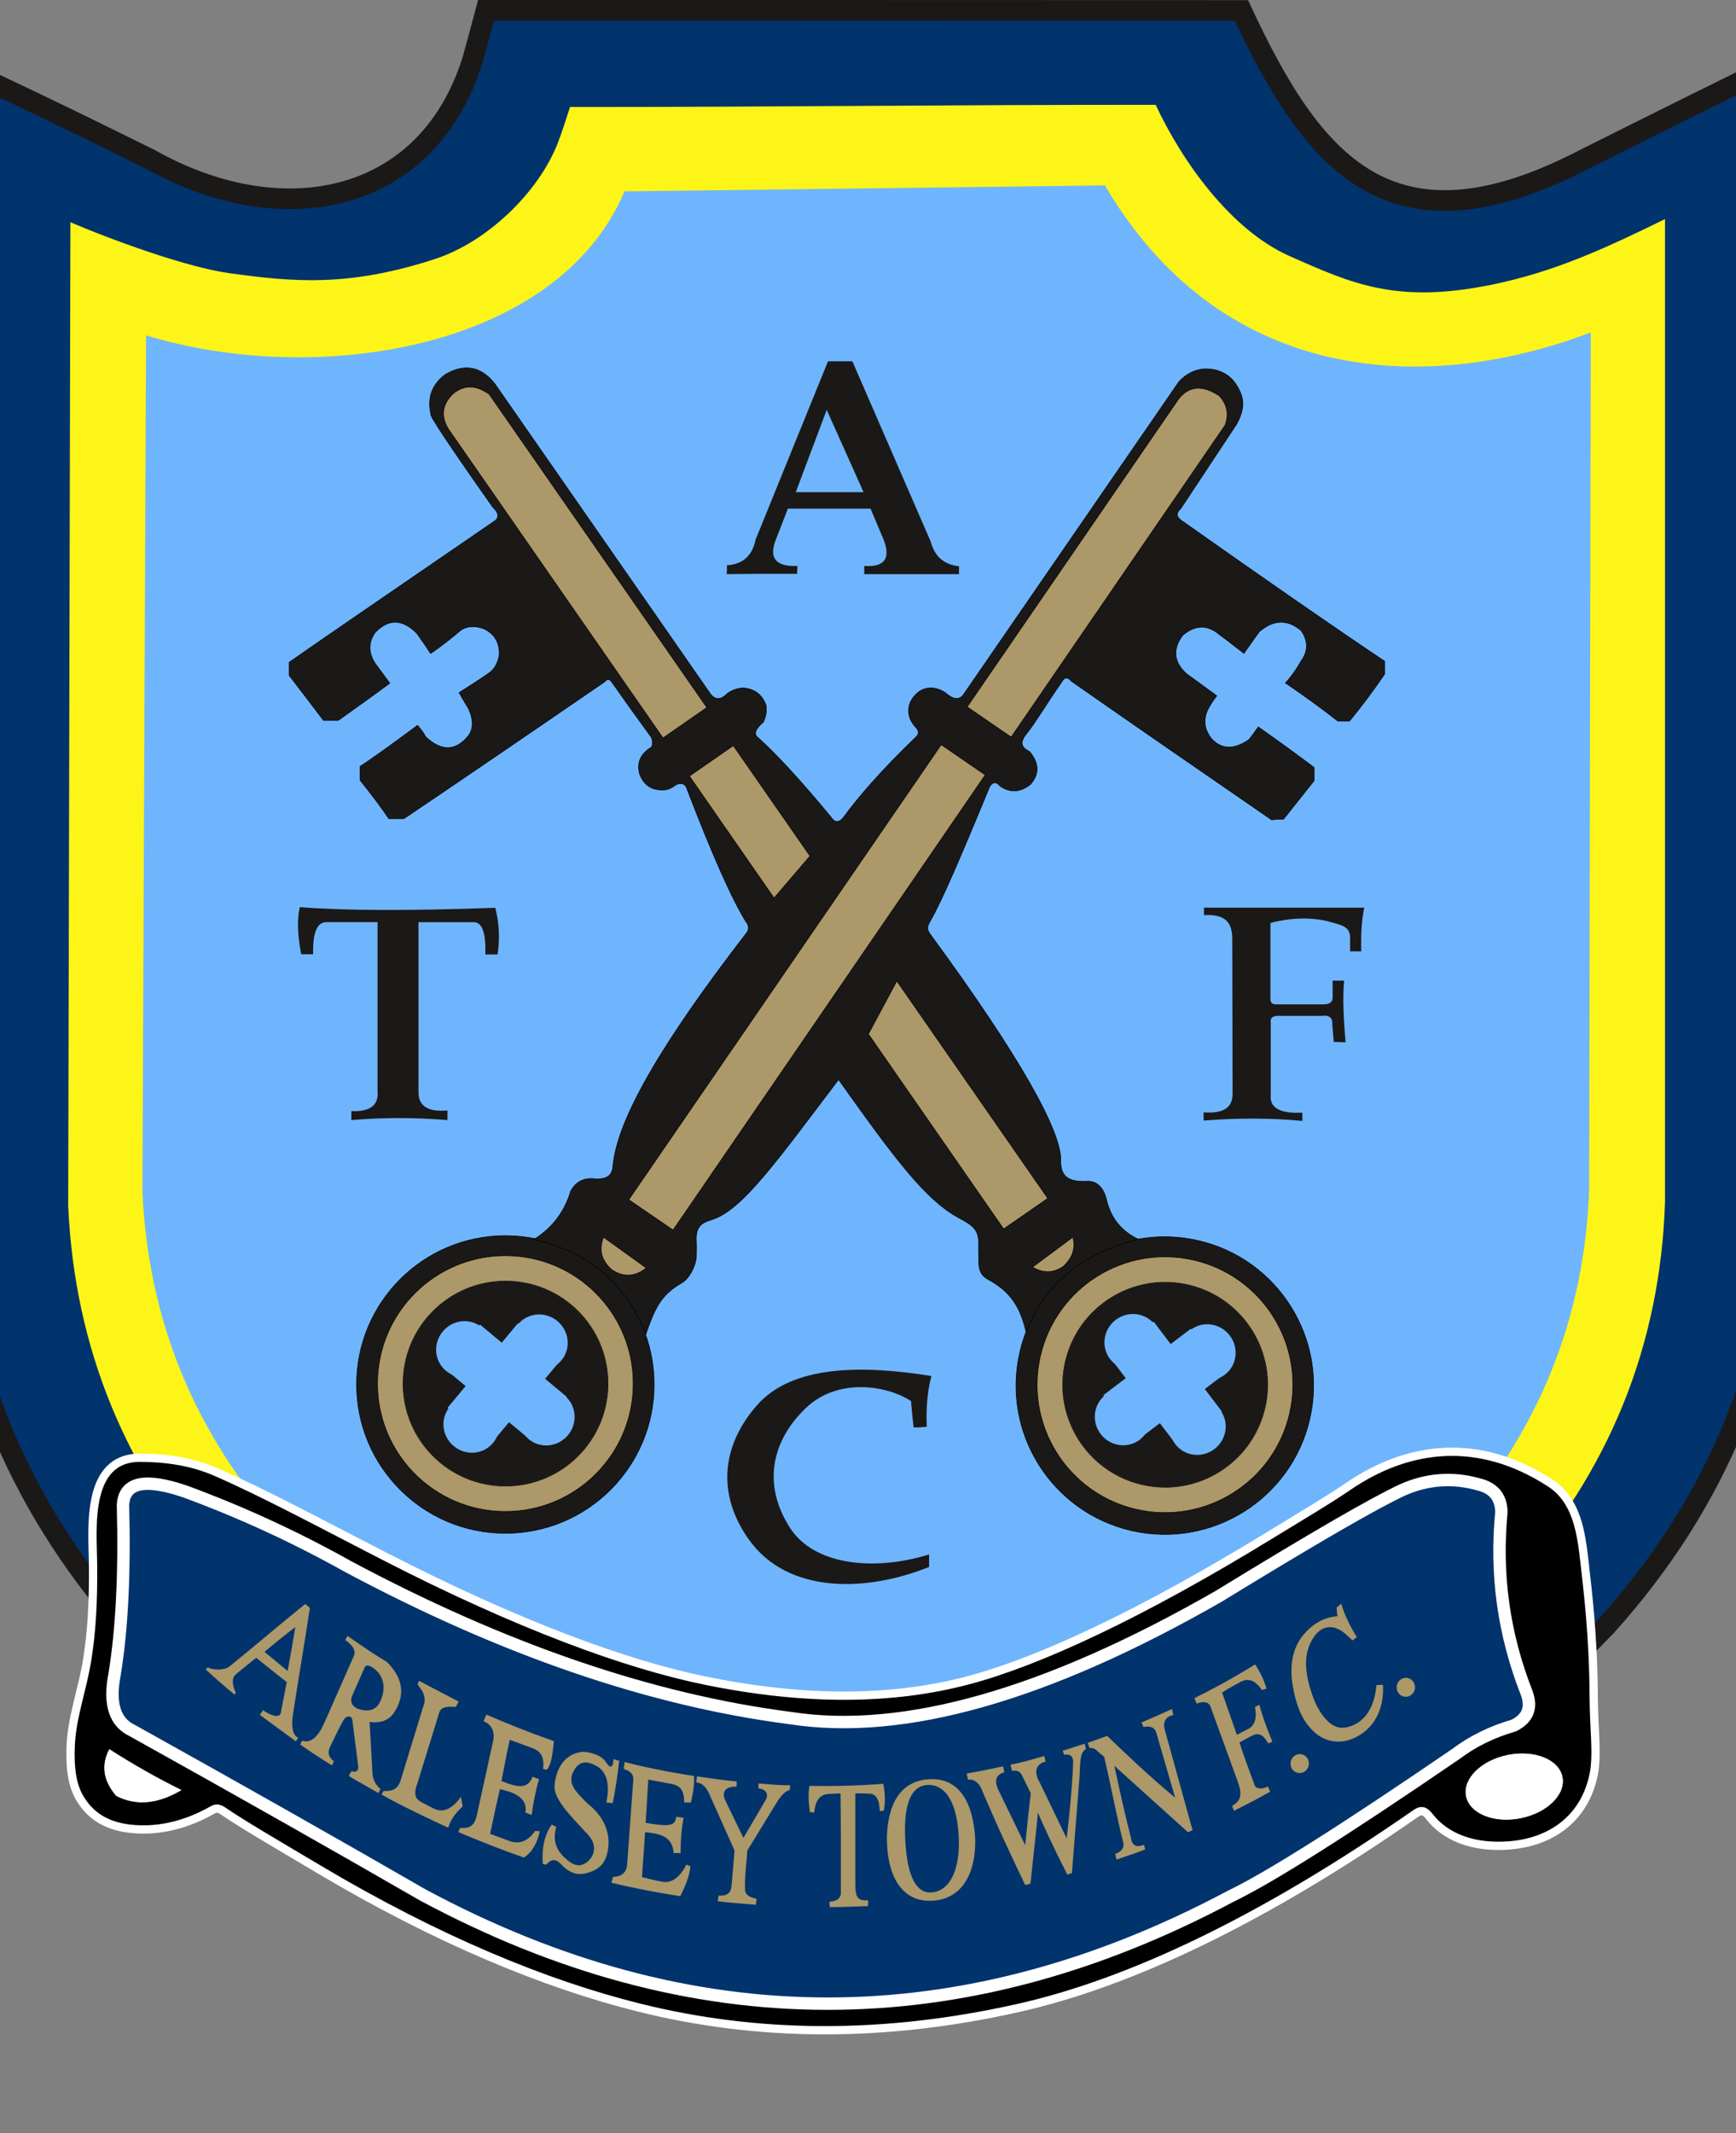 <?xml version="1.0" encoding="UTF-8"?>
<svg xmlns="http://www.w3.org/2000/svg" xmlns:xlink="http://www.w3.org/1999/xlink" width="595pt" height="731pt" viewBox="0 0 595 731" version="1.1">
<rect x="0" y="0" width="595" height="731" fill="#808080" stroke="none"/>
<g id="surface1">
<path style="fill-rule:evenodd;fill:rgb(0.392%,19.994%,42.747%);fill-opacity:1;stroke-width:70.866;stroke-linecap:butt;stroke-linejoin:miter;stroke:rgb(10.594%,9.813%,9.424%);stroke-opacity:1;stroke-miterlimit:4;" d="M 6111.211 7101.836 C 5882.969 6989.922 5655.234 6876.992 5428.047 6763.008 C 4761.797 6417.891 4496.523 6756.25 4255 7274.141 C 3391.992 7274.414 2528.984 7274.648 1666.016 7274.883 C 1650.664 7217.148 1634.961 7159.453 1618.906 7101.836 C 1462.266 6605.742 963.086 6510.586 511.445 6765.938 C 216.367 6911.914 -10.625 7020.664 -169.492 7092.148 L -170.82 3235.703 C -148.633 2666.953 51.484 2167.852 429.492 1738.359 C 2125.625 0.039 3817.578 0.039 5505.352 1738.359 C 5890.664 2166.68 6092.578 2663.945 6111.211 3230.195 Z M 6111.211 7101.836 " transform="matrix(0.1,0,0,-0.1,0,731)"/>
<path style=" stroke:none;fill-rule:evenodd;fill:rgb(99.219%,96.094%,9.424%);fill-opacity:1;" d="M 570.672 75.07 C 550.816 84.805 532.961 93.152 511.234 97.566 C 478.754 104.16 463.574 97.355 441.875 87.691 C 421.715 78.707 405.078 55.176 396.098 35.918 C 321.016 35.898 270.457 36.68 195.375 36.66 C 194.039 40.699 192.805 44.77 191.277 48.758 C 184.684 65.941 166.895 82.965 149.078 88.758 C 119.43 98.402 100.605 96.648 78.469 93.59 C 64.832 91.707 40.551 83.109 24.129 76.164 L 23.371 413.211 C 25.562 462.074 43.203 504.949 76.352 541.699 C 223.914 692.938 371.121 692.938 517.961 541.699 C 551.48 504.438 569.051 461.172 570.672 411.906 Z M 570.672 75.07 "/>
<path style=" stroke:none;fill-rule:evenodd;fill:rgb(43.53%,70.897%,99.219%);fill-opacity:1;" d="M 545.23 113.926 C 486.484 136.219 417.809 130.309 378.715 63.527 L 214.039 65.578 C 191.34 119.465 109.148 132.895 50.059 114.918 L 48.812 408.344 C 50.797 452.613 66.777 491.457 96.812 524.754 C 230.508 661.773 363.875 661.773 496.914 524.754 C 527.285 490.992 543.203 451.797 544.672 407.16 Z M 545.23 113.926 "/>
<path style="fill-rule:evenodd;fill:rgb(10.594%,9.813%,9.424%);fill-opacity:1;stroke-width:2;stroke-linecap:butt;stroke-linejoin:miter;stroke:rgb(0%,0%,0%);stroke-opacity:1;stroke-miterlimit:4;" d="M 1732.109 3075.82 C 2013.75 3075.82 2242.07 2847.5 2242.07 2565.898 C 2242.07 2284.258 2013.75 2055.938 1732.109 2055.938 C 1450.508 2055.938 1222.188 2284.258 1222.188 2565.898 C 1222.188 2847.5 1450.508 3075.82 1732.109 3075.82 Z M 1732.109 3075.82 " transform="matrix(0.1,0,0,-0.1,0,731)"/>
<path style="fill-rule:evenodd;fill:rgb(67.381%,59.569%,40.796%);fill-opacity:1;stroke-width:2;stroke-linecap:butt;stroke-linejoin:miter;stroke:rgb(0%,0%,0%);stroke-opacity:1;stroke-miterlimit:4;" d="M 1732.109 3007.266 C 1974.18 3007.266 2170.391 2811.016 2170.391 2568.984 C 2170.391 2326.914 1974.18 2130.703 1732.109 2130.703 C 1490.078 2130.703 1293.828 2326.914 1293.828 2568.984 C 1293.828 2811.016 1490.078 3007.266 1732.109 3007.266 Z M 1732.109 3007.266 " transform="matrix(0.1,0,0,-0.1,0,731)"/>
<path style="fill-rule:evenodd;fill:rgb(10.594%,9.813%,9.424%);fill-opacity:1;stroke-width:2.16;stroke-linecap:butt;stroke-linejoin:miter;stroke:rgb(10.594%,9.813%,9.424%);stroke-opacity:1;stroke-miterlimit:4;" d="M 1732.695 2920.156 C 1926.641 2920.156 2083.906 2762.93 2083.906 2568.984 C 2083.906 2375 1926.641 2217.773 1732.695 2217.773 C 1538.75 2217.773 1381.484 2375 1381.484 2568.984 C 1381.484 2762.93 1538.75 2920.156 1732.695 2920.156 Z M 1732.695 2920.156 " transform="matrix(0.1,0,0,-0.1,0,731)"/>
<path style=" stroke:none;fill-rule:evenodd;fill:rgb(43.53%,70.897%,99.219%);fill-opacity:1;" d="M 155.633 495.613 C 159.789 498.961 165.812 498.383 169.078 494.328 C 172.348 490.27 171.629 484.262 167.473 480.918 C 163.32 477.57 157.297 478.145 154.031 482.203 C 150.762 486.262 151.48 492.266 155.633 495.613 Z M 194.773 491.645 C 198.113 487.484 197.535 481.465 193.473 478.199 C 189.414 474.934 183.406 475.66 180.062 479.816 C 176.719 483.973 177.301 489.996 181.363 493.258 C 185.422 496.523 191.43 495.801 194.773 491.645 Z M 191.008 452.656 C 186.887 449.266 180.859 449.781 177.551 453.805 C 174.242 457.828 174.898 463.84 179.02 467.23 C 183.141 470.621 189.164 470.105 192.477 466.078 C 195.785 462.055 195.129 456.043 191.008 452.656 Z M 151.688 456.328 C 148.32 460.465 148.867 466.488 152.906 469.777 C 156.949 473.066 162.957 472.379 166.324 468.242 C 169.695 464.102 169.148 458.078 165.105 454.789 C 161.062 451.5 155.055 452.191 151.688 456.328 Z M 151.688 456.328 "/>
<path style=" stroke:none;fill-rule:evenodd;fill:rgb(43.53%,70.897%,99.219%);fill-opacity:1;" d="M 153.406 482.387 L 168.27 494.762 L 174.457 487.332 L 181.887 493.52 L 194.262 478.656 L 186.832 472.469 L 192.367 465.816 L 177.504 453.441 L 171.969 460.09 L 164.535 453.902 L 152.16 468.77 L 159.594 474.957 Z M 153.406 482.387 "/>
<path style="fill-rule:evenodd;fill:rgb(10.594%,9.813%,9.424%);fill-opacity:1;stroke-width:2;stroke-linecap:butt;stroke-linejoin:miter;stroke:rgb(0%,0%,0%);stroke-opacity:1;stroke-miterlimit:4;" d="M 4106.992 3058.945 C 4381.406 2995.586 4552.5 2721.758 4489.141 2447.344 C 4425.781 2172.93 4151.992 2001.836 3877.578 2065.195 C 3603.164 2128.555 3432.031 2402.383 3495.391 2676.797 C 3558.75 2951.211 3832.578 3122.305 4106.992 3058.945 Z M 4106.992 3058.945 " transform="matrix(0.1,0,0,-0.1,0,731)"/>
<path style="fill-rule:evenodd;fill:rgb(67.381%,59.569%,40.796%);fill-opacity:1;stroke-width:2;stroke-linecap:butt;stroke-linejoin:miter;stroke:rgb(0%,0%,0%);stroke-opacity:1;stroke-miterlimit:4;" d="M 4091.562 2992.109 C 4327.422 2937.656 4474.453 2702.344 4420 2466.484 C 4365.547 2230.664 4130.234 2083.594 3894.375 2138.047 C 3658.516 2192.5 3511.484 2427.812 3565.938 2663.672 C 3620.391 2899.531 3855.703 3046.562 4091.562 2992.109 Z M 4091.562 2992.109 " transform="matrix(0.1,0,0,-0.1,0,731)"/>
<path style="fill-rule:evenodd;fill:rgb(10.594%,9.813%,9.424%);fill-opacity:1;stroke-width:2.16;stroke-linecap:butt;stroke-linejoin:miter;stroke:rgb(10.594%,9.813%,9.424%);stroke-opacity:1;stroke-miterlimit:4;" d="M 4072.539 2907.148 C 4261.523 2863.516 4379.336 2674.961 4335.703 2485.938 C 4292.07 2296.953 4103.516 2179.141 3914.531 2222.773 C 3725.547 2266.406 3607.695 2454.961 3651.328 2643.945 C 3694.961 2832.93 3883.555 2950.781 4072.539 2907.148 Z M 4072.539 2907.148 " transform="matrix(0.1,0,0,-0.1,0,731)"/>
<path style=" stroke:none;fill-rule:evenodd;fill:rgb(43.53%,70.897%,99.219%);fill-opacity:1;" d="M 377.332 491.496 C 380.625 495.695 386.621 496.484 390.719 493.27 C 394.816 490.047 395.469 484.035 392.172 479.84 C 388.879 475.645 382.883 474.852 378.785 478.07 C 374.688 481.289 374.035 487.301 377.332 491.496 Z M 416.359 496.434 C 420.551 493.133 421.34 487.137 418.117 483.043 C 414.895 478.945 408.879 478.301 404.688 481.602 C 400.496 484.898 399.707 490.895 402.93 494.992 C 406.152 499.086 412.164 499.73 416.359 496.434 Z M 421.461 457.598 C 418.207 453.367 412.219 452.512 408.09 455.691 C 403.961 458.867 403.246 464.871 406.5 469.102 C 409.754 473.332 415.742 474.184 419.871 471.008 C 424 467.832 424.715 461.824 421.461 457.598 Z M 382.324 452.332 C 378.109 455.605 377.289 461.598 380.484 465.711 C 383.684 469.824 389.695 470.508 393.906 467.23 C 398.117 463.957 398.941 457.965 395.742 453.852 C 392.543 449.738 386.535 449.055 382.324 452.332 Z M 382.324 452.332 "/>
<path style=" stroke:none;fill-rule:evenodd;fill:rgb(43.53%,70.897%,99.219%);fill-opacity:1;" d="M 378.133 478.109 L 389.832 493.512 L 397.531 487.66 L 403.383 495.363 L 418.785 483.664 L 412.934 475.961 L 419.824 470.727 L 408.125 455.324 L 401.238 460.559 L 395.387 452.859 L 379.984 464.559 L 385.832 472.258 Z M 378.133 478.109 "/>
<path style="fill-rule:evenodd;fill:rgb(0%,0%,0%);fill-opacity:1;stroke-width:28.346;stroke-linecap:butt;stroke-linejoin:miter;stroke:rgb(100%,100%,100%);stroke-opacity:1;stroke-miterlimit:4;" d="M 4617.93 2214.727 C 4827.07 2358.711 5070 2386.445 5313.32 2228.281 C 5404.375 2169.102 5419.258 2059.102 5430.742 1957.344 C 5441.914 1858.203 5461.328 1704.492 5462.344 1492.266 C 5462.852 1386.875 5475.938 1298.242 5462.344 1230.352 C 5433.398 1085.586 5324.844 998.594 5173.359 986.523 C 5047.695 976.484 4953.203 1015.977 4899.531 1084.844 C 4883.164 1105.82 4871.992 1109.492 4852.266 1095.742 C 4329.805 732.07 3872.812 515.039 3487.695 428.906 C 3027.891 326.055 2597.617 329.258 2190.352 430.703 C 1870.742 510.352 1501.289 661.602 1089.258 906.758 C 940.43 995.312 832.461 1058.047 769.453 1101.172 C 753.203 1112.344 743.789 1116.602 729.492 1108.477 C 638.32 1056.602 555.234 1039.648 482.383 1041.211 C 387.266 1043.281 316.992 1074.766 273.398 1148.438 C 246.758 1193.477 238.75 1254.922 242.539 1331.953 C 247.227 1428.789 282.656 1521.094 298.867 1622.656 C 313.711 1715.742 320.508 1816.68 318.828 1955.195 C 317.422 2072.422 291.836 2316.523 482.383 2314.961 C 570.82 2314.219 657.5 2302.07 740.391 2265.898 C 904.648 2194.219 1094.258 2092.031 1318.203 1976.992 C 1776.914 1741.328 2144.961 1607.148 2413.828 1551.797 C 2762.773 1479.961 3060.977 1484.375 3316.914 1551.797 C 3555.43 1614.648 3905.391 1775.039 4361.68 2055.117 C 4465 2118.555 4552.031 2169.375 4617.93 2214.727 Z M 4617.93 2214.727 " transform="matrix(0.1,0,0,-0.1,0,731)"/>
<path style="fill-rule:evenodd;fill:rgb(100%,100%,100%);fill-opacity:1;stroke-width:2;stroke-linecap:butt;stroke-linejoin:miter;stroke:rgb(0%,0%,0%);stroke-opacity:1;stroke-miterlimit:4;" d="M 5211.797 1078.359 C 5119.844 1060.078 5035.547 1094.414 5023.516 1155.039 C 5011.484 1215.664 5076.25 1279.57 5168.203 1297.852 C 5260.117 1316.094 5344.414 1281.758 5356.445 1221.133 C 5368.516 1160.547 5303.711 1096.602 5211.797 1078.359 Z M 5211.797 1078.359 " transform="matrix(0.1,0,0,-0.1,0,731)"/>
<path style="fill-rule:evenodd;fill:rgb(100%,100%,100%);fill-opacity:1;stroke-width:2;stroke-linecap:butt;stroke-linejoin:miter;stroke:rgb(0%,0%,0%);stroke-opacity:1;stroke-miterlimit:4;" d="M 374.219 1317.969 C 457.617 1264.453 541.055 1217.227 624.492 1176.289 C 542.656 1126.719 467.07 1119.609 397.812 1155.039 C 352.148 1207.773 344.297 1262.07 374.219 1317.969 Z M 374.219 1317.969 " transform="matrix(0.1,0,0,-0.1,0,731)"/>
<path style="fill-rule:evenodd;fill:rgb(0.392%,19.994%,42.747%);fill-opacity:1;stroke-width:42.52;stroke-linecap:butt;stroke-linejoin:miter;stroke:rgb(100%,100%,100%);stroke-opacity:1;stroke-miterlimit:4;" d="M 421.523 2151.914 C 424.883 2231.602 497.07 2246.914 638.008 2197.93 C 828.867 2127.422 1013.125 2042.5 1190.82 1943.203 C 1723.945 1658.047 2229.805 1484.609 2708.359 1422.891 C 3096.719 1362.422 3586.328 1501.523 4177.148 1840.195 C 4500.938 2038.672 4710.938 2160.195 4807.188 2204.688 C 4891.914 2242.227 4978.633 2248.555 5067.344 2223.672 C 5118.711 2211.367 5144.922 2179.766 5145.938 2128.828 C 5125.195 1916.562 5153.633 1711.055 5231.289 1512.305 C 5251.875 1459.805 5237.422 1421.406 5187.93 1397.148 C 5113.125 1375.43 5047.031 1342.93 4989.688 1299.648 C 4607.773 1038.281 4350.391 875.742 4217.539 811.992 C 3293.828 320.117 2371.133 321.602 1449.453 816.484 C 1144.766 992.148 812.656 1180.078 453.086 1380.234 C 393.789 1408.242 373.477 1471.406 392.188 1569.766 C 417.812 1723.125 427.656 1918.242 421.523 2151.914 Z M 421.523 2151.914 " transform="matrix(0.1,0,0,-0.1,0,731)"/>
<path style=" stroke:none;fill-rule:evenodd;fill:rgb(67.381%,59.569%,40.796%);fill-opacity:1;" d="M 482.359 574.969 C 480.645 574.688 479.023 575.898 478.73 577.672 C 478.441 579.441 479.598 581.105 481.309 581.387 C 483.023 581.668 484.648 580.457 484.938 578.688 C 485.227 576.914 484.074 575.25 482.359 574.969 Z M 444.332 583.086 C 441.582 573.758 441.75 565.039 447.902 558.902 C 450.621 556.191 453.656 554.219 458.395 553.828 C 458.168 552.133 458.094 551.117 458.168 550.781 L 459.723 549.543 C 460.438 552.512 462.984 557.84 465.051 560.961 L 463.582 562.105 L 461.555 560.258 C 457.906 556.762 453.492 556.375 450.387 560.82 C 446.219 566.781 447.453 574.008 449.746 580.719 C 452.094 587.566 456.324 592.648 460.805 592 C 467.918 590.969 471.184 584.629 471.746 577.445 C 473.102 577.332 473.852 577.297 474.004 577.332 C 474.344 584.328 472.121 590.879 465.77 594.707 C 460.281 598.012 454.473 597.188 450.539 593.578 C 446.691 590.051 445.234 586.141 444.332 583.086 Z M 445.992 601.102 C 444.281 600.82 442.656 602.031 442.363 603.805 C 442.074 605.574 443.23 607.238 444.941 607.52 C 446.656 607.801 448.281 606.59 448.57 604.82 C 448.859 603.047 447.707 601.383 445.992 601.102 Z M 409.383 581.902 C 415.18 578.98 421.871 575.508 430.195 570.32 C 431.926 572.992 433.273 575.805 434.102 578.625 C 433.574 578.777 433.047 578.926 432.52 579.078 C 430 575.504 427.637 574.945 424.93 576.453 L 421.234 578.508 C 420.52 578.906 419.758 579.441 418.871 579.98 C 419.883 582.836 421.844 588.57 423.914 594.438 L 427.852 592.426 C 430.426 591.113 430.77 587.973 430.117 584.891 L 431.652 584.168 C 432.516 587.703 434.18 592.113 436.098 596.852 C 435.57 596.965 435.23 597.262 434.703 597.375 C 432.785 594.105 431.141 593.656 428.988 594.82 L 424.816 597.074 C 426.133 601.211 428.211 606.867 429.977 611.605 C 430.43 613.145 432.887 613.145 434.539 612.133 L 435.355 613.938 C 432.973 615.289 430.785 616.469 428.93 617.438 C 425.738 619.113 423.395 620.238 422.938 620.484 L 422.297 618.828 C 425.652 616.926 425.66 614.418 424.227 610.477 L 414.922 584.891 C 414.285 583.148 412.578 582.852 410.129 583.766 Z M 372.789 597.176 C 374.934 596.504 377.281 595.621 379.473 594.828 C 384.324 599.457 392.934 607.879 402.75 615.965 L 396.312 593.73 C 395.652 591.453 393.453 591.445 391.91 591.785 C 391.684 591.406 391.461 590.609 391.234 590.234 C 393.266 589.367 398.148 587.246 401.684 585.629 L 402.18 587.637 C 399.52 588.273 398.449 589.961 399.246 592.828 L 408.742 627.145 C 408.215 627.371 407.691 627.598 407.164 627.824 L 381.949 605.086 C 382.59 607.832 384.5 617.523 387.699 630.047 C 388.102 633.035 390.438 632.879 392.055 632.125 L 392.543 633.715 C 389.371 635 386.141 636.004 382.688 637.199 C 382.539 636.559 382.387 635.922 382.238 635.281 C 384.305 634.527 385.246 633.324 385.059 631.672 C 382.5 621.594 380.391 609.945 378.434 601.973 L 376.695 600.531 C 376.094 600.031 375.082 598.691 373.422 598.992 Z M 331.344 607.715 C 334.172 607.219 337.414 606.621 340.219 606.016 L 343.746 605.262 C 344.008 605.863 344 606.672 344.262 607.273 C 341.328 608.102 340.652 610.199 342.23 613.434 L 351.371 632.273 C 351.934 626.484 352.574 620.543 353.289 614.449 L 350.129 608.066 C 349.453 606.828 348.43 606.66 346.852 606.773 L 346.293 604.684 C 349.605 604.121 353.523 602.965 357.934 601.73 L 358.363 603.668 C 355.188 604.367 354.148 607.074 356.332 610.727 L 365.586 629.934 C 367.277 616.059 367.766 605.898 367.801 604.207 C 367.953 601.875 366.898 600.898 364.645 601.273 C 364.344 599.922 364.191 599.469 364.191 599.922 C 366.785 599.207 369.184 598.23 371.777 597.516 L 372.227 599.32 C 370.16 600.449 370.234 603.598 370.031 608.359 L 367.391 641.871 L 365.801 642.309 C 360.496 631.969 357.254 624.648 355.711 621.074 C 355.562 624.086 354.527 632.555 353.176 645.492 L 351.371 645.902 C 343.02 628.566 338.133 617.121 336.703 613.773 C 335.953 611.48 334.297 609.551 331.738 609.816 C 331.738 609.25 331.344 608.281 331.344 607.715 Z M 303.984 629.074 C 304.438 617.34 309.188 610.207 318.426 609.668 C 328.039 609.113 333.32 616.438 334.223 629.637 C 334.637 641.484 330.043 650.535 319.895 651.289 C 309.117 652.09 303.797 642.84 303.984 629.074 Z M 310.191 628.102 C 309.992 618.867 311.953 611.797 318.09 611.633 C 324.887 611.453 328.457 619.473 328.645 630.922 C 328.793 639.988 326.066 647.199 320.23 648.344 C 313.465 649.668 310.48 641.488 310.191 628.102 Z M 277.625 620.98 C 276.957 616.82 277.043 613.945 277.449 611.941 C 285.98 612.121 294.051 611.895 302.746 611.234 C 303.348 614.391 303.535 618.055 302.859 620.5 L 301.504 620.559 C 301.465 616.762 300.262 614.633 298.008 614.633 C 295.711 614.52 294.094 614.484 293.156 614.52 L 293.156 645.699 C 293.156 650.02 293.859 651.402 297.555 651.184 C 297.594 651.824 297.555 652.672 297.441 653.16 C 294.809 653.215 290.102 653.465 284.461 653.516 C 284.266 652.879 284.293 652.223 284.293 651.586 C 286.625 651.621 288.266 650.453 288.191 648.535 C 288.23 635.41 288.191 622.078 288.078 614.52 L 285.57 614.641 L 284.016 614.719 C 280.898 614.867 279.438 617.129 279.062 621.074 Z M 238.891 608.699 C 243.387 609.344 248.23 610.062 252.484 610.438 C 252.52 611.191 252.484 611.793 252.371 612.242 C 248.387 612.055 247.316 614.289 248.594 616.934 L 254.797 629.793 L 262.469 616.715 C 263.52 614.758 262.484 612.988 259.926 612.836 L 259.984 611.121 C 263.625 611.406 267.207 611.789 270.816 611.75 C 270.855 611.223 270.816 611.75 270.703 613.328 C 268.184 614.082 266.59 617.035 264.98 619.668 L 256.152 634.082 C 255.887 638.555 255.172 643.027 255.359 647.508 C 255.453 649.684 257.559 650.219 259.309 650.668 L 259.082 652.699 C 253.191 652.191 249.113 651.891 245.996 651.48 L 246.277 649.551 C 249.211 649.742 250.508 648.637 250.734 646.266 L 251.75 634.082 L 243.168 614.887 C 242.082 612.453 240.773 610.957 238.645 610.758 Z M 214.07 603.758 C 216.266 604.352 218.598 604.91 220.934 605.426 C 227.652 606.91 234.387 608.039 237.875 608.543 C 238.098 611.289 237.438 615.141 236.762 617.738 C 235.859 617.625 235.105 617.586 234.504 617.625 C 234.465 613.301 233.137 611.855 229.996 611.262 L 222.211 609.793 C 221.945 613.141 221.703 618.699 221.289 624.605 C 228.43 625.832 231.602 626.031 231.734 622.562 L 234.301 622.895 C 233.586 626.543 233.246 630.566 233.285 634.965 C 232.004 634.965 230.953 634.965 230.879 634.965 C 230.504 629.117 226 628.32 221.113 627.816 L 220.031 643.246 C 221.387 643.434 223.277 644.164 227.039 644.805 C 230.332 645.391 233.059 643.148 235.273 638.938 C 235.727 639.125 236.176 639.312 236.629 639.5 C 236.441 641.984 235.273 645.758 233.129 649.746 C 227.969 648.945 223.203 648.082 218.914 647.215 C 215.473 646.516 212.336 645.816 209.551 645.141 C 209.812 644.164 210.004 643.488 210.117 643.109 C 213.199 643.109 214.898 641.488 214.973 638.48 L 217.043 610.043 C 217.176 608.203 216.359 607.41 215.254 606.738 C 214.617 606.348 213.754 606.367 213.801 605.984 Z M 190.086 611.516 C 190.797 604.875 194.352 600.684 199.945 600.258 C 203.977 600.625 206.664 601.965 207.996 604.277 C 209.188 606.031 210.168 605.727 210.242 602.789 C 212.227 603.422 212.68 603.363 212.195 603.617 C 211.523 609.406 210.781 614.16 209.973 617.871 C 207.812 617.625 207.098 617.586 207.809 617.777 C 209.078 611.594 208.078 607.211 204.578 605.219 C 200.414 602.844 197.77 603.762 196.043 608.152 C 195.25 611.398 196.531 613.312 201.496 618.109 C 207.809 623.062 209.574 629.484 208.09 635.207 C 207.082 639.09 204.867 640.922 200.531 641.977 C 198.574 642.453 195.594 642.258 192.613 639.109 C 190.875 637.27 189.395 636.453 187.164 638.988 C 186.773 638.867 186.383 638.742 185.992 638.617 C 185.684 632.883 186.734 628.418 189.137 625.234 L 190.656 626.004 C 189.414 630.398 190.484 633.52 193.184 636.219 C 196.434 639.465 199.043 640.148 201.75 637.602 C 204.051 635.262 204.48 631.816 201.43 628.555 C 194.711 621.383 189.586 616.172 190.086 611.516 Z M 189.559 599.234 C 189.184 602.449 188.707 604.703 187.613 606.215 C 187.328 606.613 186.637 606.172 186.148 606.148 C 186.637 601.988 185.266 600.016 182.422 598.977 L 174.754 596.172 C 174.277 597.898 173.32 602.605 171.883 610.285 C 177.535 612.617 180.953 613.062 182.5 608.828 C 183.254 609.102 184.008 609.375 184.758 609.648 C 183.746 612.93 182.891 617.027 182.199 621.934 C 181.5 621.652 180.801 621.371 180.105 621.09 C 180.625 617.531 178.812 614.648 171.336 613.086 C 170.473 616.684 169.355 621.785 167.984 628.383 L 174.074 630.641 C 177.723 632.18 180.844 631.09 183.438 627.367 C 183.965 627.406 184.492 627.441 185.02 627.48 C 184.082 631.773 182.277 634.773 179.574 636.492 C 173.012 634.285 165.574 631.332 157.09 627.793 C 157.301 627.312 157.508 626.832 157.715 626.352 C 161.516 626.652 162.762 625.07 163.469 621.84 L 169 596.645 C 169.637 593.199 168.547 590.969 165.727 589.797 L 166.711 587.52 C 173.422 590.441 181.086 593.539 189.859 596.637 Z M 143.629 575.941 C 148.484 578.543 153.09 580.91 157.191 583.066 C 156.867 583.684 156.547 584.301 156.223 584.918 C 152.355 584.559 151.027 585.266 150.527 586.887 L 143.105 610.953 C 141.613 614.832 142.324 616.438 144.566 617.598 L 148.664 619.723 C 151.898 621.398 155.184 619.672 157.961 615.727 C 158.504 618.785 158.766 619.836 158.625 618.949 C 155.961 621.383 154.309 623.805 153.645 626.277 C 153.016 625.996 152.387 625.711 151.758 625.43 C 141.031 620.43 134.371 617.012 130.77 614.938 L 131.453 613.68 C 135.012 613.918 136.543 612.586 137.352 609.938 L 144.973 585.051 C 146.016 582.676 145.648 580.523 144.012 578.414 C 143.277 577.41 143.141 577.039 143.141 577.039 C 143.301 576.672 143.465 576.309 143.629 575.941 Z M 125.004 571.34 C 124.312 572.914 122.949 575.988 120.926 580.57 C 119.812 582.828 120.379 584.48 122.617 585.535 C 126.562 586.848 129.195 585.871 130.516 582.602 C 132.09 578.773 131.715 575.5 129.387 572.785 C 127.078 570.621 125.613 570.137 125.004 571.34 Z M 102.852 597.762 C 103.109 597.297 103.352 596.859 103.582 596.449 C 106.324 597.406 108.797 595.496 110.996 590.727 C 115.93 579.551 119.391 571.711 121.383 567.207 C 121.906 565.488 120.891 563.742 118.324 561.98 C 118.59 561.48 118.84 561 119.082 560.539 C 124.973 564.68 129.438 567.637 132.531 569.418 C 137.953 574.789 138.938 580.387 135.48 586.211 C 133.676 589.328 130.742 590.605 126.68 590.047 L 127.664 607.602 C 127.812 609.852 128.73 611.645 130.418 612.973 C 130.176 613.441 129.945 613.922 129.734 614.422 C 123.398 610.836 120.008 608.883 119.543 608.543 C 119.816 607.957 120.145 607.43 120.473 606.906 C 122.145 607.438 122.906 606.844 122.758 605.121 L 120.777 589.477 C 120.559 587.758 118.746 587.777 117.844 589.25 C 116.375 591.648 115.039 594.77 113.254 598.285 C 112.145 600.379 112.543 602.125 114.449 603.523 C 114.219 604 113.992 604.473 113.762 604.945 C 110.086 602.684 106.445 600.273 102.852 597.762 Z M 96.27 586.727 C 96.082 588.93 92.91 587.977 90.184 586.035 L 89.035 587.598 C 93.035 590.543 97.367 593.734 101.371 596.68 L 102.215 595.461 C 100.496 594.672 99.848 592.309 100.273 588.367 C 102.129 576.23 104.359 563.102 106.219 550.965 C 105.852 550.629 105.316 550.176 104.613 549.613 C 96.73 555.977 86.449 564.746 78.562 571.109 C 76.707 572.43 73.035 572.305 71.242 571.367 L 70.461 572.051 C 70.453 571.938 74.145 575.555 80.359 580.633 L 80.844 580.148 C 79.691 577.586 79.301 575.285 80.59 573.98 C 81.566 572.996 85.363 570.094 87.812 568.066 L 98.277 576.418 Z M 90.664 566.031 C 94.465 562.82 98.426 559.625 101.215 557.543 C 100.512 561.879 99.637 566.891 98.594 572.578 Z M 90.664 566.031 "/>
<path style=" stroke:none;fill-rule:evenodd;fill:rgb(10.594%,9.813%,9.424%);fill-opacity:1;" d="M 319.23 471.5 C 295.262 467.684 271.422 467.723 259.32 481.664 C 247.188 495.641 245.75 512.137 256.613 527.469 C 269.969 546.32 296.867 545.598 318.438 536.945 C 318.438 538.375 318.438 536.945 318.438 532.66 C 298.996 538.637 278.902 536.09 270.828 523.633 C 261.129 508.668 264.523 493.516 276.359 482.332 C 286.965 472.309 303.398 474.414 312.234 480.074 C 312.535 483.684 312.836 486.695 313.137 489.102 C 314.34 489.176 315.844 489.102 317.648 488.875 C 317.324 482.23 317.934 476.52 319.23 471.5 Z M 319.23 471.5 "/>
<path style=" stroke:none;fill-rule:evenodd;fill:rgb(10.594%,9.813%,9.424%);fill-opacity:1;" d="M 412.641 311.012 L 467.586 311.012 C 466.719 315.223 466.383 320.277 466.57 325.992 C 465.293 325.992 464.012 325.992 462.734 325.992 C 462.734 324.301 462.734 322.984 462.734 322.043 C 462.961 317.605 460.465 317.172 455.738 315.863 C 450.078 314.289 442.438 314.34 435.434 316.289 C 435.434 324.074 435.434 332.684 435.434 342.125 C 435.355 343.555 436.035 344.23 437.461 344.156 C 447.016 344.156 452.355 344.156 453.484 344.156 C 455.852 344.191 456.941 343.254 456.754 341.336 C 456.754 337.535 456.754 335.77 456.754 336.031 C 458.145 336.031 459.461 336.031 460.703 336.031 C 460.168 341.199 460.398 348.18 461.203 357.145 L 457.141 357.031 L 456.641 351.148 C 456.758 349.738 456.34 348.762 455.426 348.312 C 454.879 348.047 454.152 347.969 453.258 348.105 C 447.203 348.105 441.977 348.105 437.574 348.105 C 435.996 348.293 435.32 349.008 435.543 350.246 C 435.543 358.484 435.543 366.793 435.543 375.18 C 435.094 379.617 438.703 381.648 446.375 381.273 C 446.375 382.137 446.375 383.078 446.375 384.094 C 435.543 383.078 424.262 383.039 412.531 383.98 C 412.531 382.816 412.531 381.875 412.531 381.16 C 419.449 381.648 422.469 379.516 422.457 374.73 L 422.344 321.59 C 422.332 315.812 419.637 313.168 412.645 313.582 C 412.645 312.605 412.641 311.688 412.641 311.012 Z M 412.641 311.012 "/>
<path style=" stroke:none;fill-rule:evenodd;fill:rgb(10.594%,9.813%,9.424%);fill-opacity:1;" d="M 249.164 193.699 C 254.605 193.355 257.875 190.422 258.977 184.898 C 270.383 156.824 278.656 136.457 283.797 123.801 C 285.781 123.801 288.566 123.801 292.145 123.801 C 305.809 155.234 314.758 175.824 318.996 185.578 C 320.328 190.668 323.562 193.488 328.699 194.039 C 328.699 194.941 328.699 195.844 328.699 196.746 C 317.871 196.746 307.039 196.746 296.207 196.746 C 296.207 195.805 296.207 194.863 296.207 193.926 C 303.75 194.453 305.703 190.844 302.074 183.094 C 301.219 181.051 299.984 178.117 298.379 174.293 C 287.863 174.293 278.414 174.293 270.035 174.293 C 268.863 177.316 267.434 181.004 265.746 185.352 C 263.551 191.367 266.07 194.227 273.305 193.926 C 273.27 194.828 273.23 195.73 273.191 196.633 C 263.898 196.598 255.855 196.633 249.059 196.734 C 249.164 195.656 249.164 194.676 249.164 193.699 Z M 272.742 168.652 C 276.004 159.98 279.539 150.578 283.348 140.449 C 288.578 152.125 292.789 161.527 295.98 168.652 C 289.34 168.652 281.594 168.652 272.742 168.652 Z M 272.742 168.652 "/>
<path style=" stroke:none;fill-rule:evenodd;fill:rgb(10.594%,9.813%,9.424%);fill-opacity:1;" d="M 111.918 315.988 C 108.656 315.961 107.129 319.621 107.332 326.977 C 105.965 326.977 104.594 326.977 103.227 326.977 C 101.961 320.352 101.797 314.977 102.742 310.84 C 118.23 312.055 140.566 312.129 169.758 311.062 C 171.105 316.344 171.367 321.68 170.543 327.066 C 169.141 327.066 167.738 327.066 166.336 327.066 C 166.578 319.574 165.227 315.891 162.277 316.008 C 155.996 316.008 149.715 316.008 143.434 316.008 C 143.434 335.363 143.434 354.723 143.434 374.078 C 143.348 378.988 146.656 381.129 153.363 380.508 C 153.363 381.609 153.363 382.711 153.363 383.812 C 142.234 382.887 131.254 382.887 120.422 383.812 C 120.422 382.785 120.422 381.762 120.422 380.734 C 126.891 381.016 129.883 378.691 129.398 373.762 C 129.398 353.129 129.398 333.871 129.398 315.988 C 123.574 315.988 117.746 315.988 111.918 315.988 Z M 111.918 315.988 "/>
<path style="fill-rule:evenodd;fill:rgb(10.594%,9.813%,9.424%);fill-opacity:1;stroke-width:2;stroke-linecap:butt;stroke-linejoin:miter;stroke:rgb(0%,0%,0%);stroke-opacity:1;stroke-miterlimit:4;" d="M 2336.328 2913.711 C 2267.383 2874.219 2245.469 2830.781 2213.789 2738.906 C 2145.508 2912.031 2017.617 3020.039 1830.078 3062.93 C 1893.047 3102.422 1935.078 3157.812 1956.211 3229.102 C 1974.57 3261.68 2002.656 3275.469 2040.508 3270.43 C 2082.773 3268.633 2098.164 3283.516 2100.938 3314.961 C 2115.234 3476.953 2272.578 3742.578 2558.906 4113.281 C 2567.344 4124.688 2567.344 4136.367 2558.906 4148.242 C 2510.664 4223.984 2441.523 4379.375 2351.523 4614.336 C 2343.32 4626.094 2331.68 4628.203 2316.523 4620.586 C 2303.359 4610.273 2290.312 4604.492 2277.422 4603.203 C 2234.062 4600.586 2205.312 4619.727 2191.289 4660.586 C 2182.578 4698.359 2196.445 4728.164 2232.93 4749.922 C 2237.461 4759.375 2237.461 4770.312 2232.93 4782.734 C 2186.719 4845.898 2141.133 4909.531 2096.172 4973.594 C 2089.023 4983.945 2081.094 4983.945 2072.305 4973.594 C 1786.992 4777.812 1557.461 4621.406 1383.75 4504.453 C 1358.984 4504.453 1341.992 4504.453 1332.852 4504.453 C 1307.188 4542.5 1274.297 4586.484 1234.258 4636.445 C 1234.258 4652.344 1234.258 4668.242 1234.258 4684.141 C 1265.078 4703.242 1330.664 4750.039 1431.016 4824.531 C 1446.914 4806.133 1455.781 4793.438 1457.695 4786.484 C 1511.445 4735.586 1559.688 4735.273 1602.5 4785.469 C 1622.539 4809.414 1623.828 4841.094 1606.367 4880.547 C 1595.391 4899.18 1584.414 4917.852 1573.438 4936.484 C 1620.273 4966.055 1654.453 4988.555 1676.016 5003.945 C 1693.633 5015.625 1705.469 5035.859 1711.133 5064.961 C 1712.852 5107.383 1695.352 5137.5 1658.633 5155.312 C 1628.75 5166.289 1602.773 5165.039 1580.664 5151.484 C 1547.148 5122.656 1512.266 5095.703 1475.977 5070.586 C 1464.961 5087.93 1449.18 5110.977 1428.633 5139.727 C 1378.828 5189.766 1331.016 5190.508 1285.273 5141.953 C 1262.461 5108.281 1262.461 5073.516 1285.273 5037.695 C 1293.086 5027.07 1310 5004.102 1336.016 4968.828 C 1297.891 4940.469 1239.062 4898.047 1159.531 4841.602 C 1134.219 4841.602 1117.266 4841.602 1108.633 4841.602 C 1052.188 4915.938 1012.969 4967.383 990.938 4995.859 C 990.938 5010.703 990.938 5025.508 990.938 5040.352 C 1056.914 5086.836 1290.156 5247.266 1690.625 5521.562 C 1712.031 5534.102 1711.523 5550.898 1689.062 5571.914 C 1539.336 5784.57 1468.516 5891.094 1476.562 5891.406 C 1464.102 5947.109 1480.352 5992.07 1525.352 6026.25 C 1591.406 6065.43 1648.281 6055 1695.977 5994.961 C 1721.445 5958.32 1968.047 5603.672 2435.781 4931.055 C 2452.109 4910.859 2470.781 4911.445 2491.875 4932.773 C 2507.695 4944.844 2526.25 4951.523 2547.5 4952.734 C 2586.133 4949.492 2612.109 4929.922 2625.352 4894.062 C 2628.711 4873.398 2625.352 4854.219 2616.25 4835.625 C 2588.906 4812.031 2582.5 4794.648 2596.992 4783.438 C 2661.484 4725.664 2744.727 4635.156 2846.758 4511.836 C 2860.664 4490.039 2875.664 4489.492 2891.758 4510.195 C 2940.273 4576.836 3020.898 4671.094 3140.781 4785.742 C 3150.312 4794.844 3150.312 4807.5 3136.211 4820.273 C 3125.469 4833.555 3119.219 4844.57 3117.461 4853.281 C 3108.32 4886.289 3118.75 4915.039 3148.828 4939.492 C 3176.641 4957.969 3206.758 4957.148 3239.141 4937.07 C 3266.484 4912.656 3287.266 4909.961 3301.562 4929.062 C 3302.734 4930.742 3549.414 5288.828 4041.641 6003.281 C 4067.852 6030.391 4097.695 6044.688 4131.094 6046.133 C 4189.492 6045.742 4229.766 6018.203 4251.875 5963.555 C 4265.781 5933.164 4261.172 5897.344 4238.086 5856.055 C 4136.445 5702.383 4072.695 5606.055 4046.875 5567.07 C 4031.25 5553.32 4031.25 5540.352 4046.875 5528.125 C 4345.234 5317.656 4578.203 5156.289 4745.781 5044.141 C 4745.781 5029.492 4745.781 5014.805 4745.781 5000.156 C 4708.086 4944.805 4668.047 4891.211 4625.625 4839.375 C 4612.109 4839.375 4598.555 4839.375 4585.039 4839.375 C 4526.797 4884.922 4466.992 4928.359 4405.625 4969.688 C 4426.641 4992.656 4444.648 5017.93 4459.648 5045.508 C 4483.906 5078.281 4484.219 5113.398 4459.648 5149.18 C 4413.516 5187.969 4366.523 5187.383 4318.711 5147.383 C 4320.859 5152.578 4302.461 5127.188 4263.477 5071.211 C 4218.516 5106.328 4191.289 5127.109 4181.758 5133.516 C 4140.234 5170.078 4097.656 5170.039 4054.023 5133.359 C 4018.398 5085.82 4022.422 5041.953 4066.133 5001.758 C 4062.188 5004.648 4096.953 4979.297 4170.43 4925.664 C 4159.805 4912.93 4149.414 4896.797 4139.219 4877.344 C 4123.516 4842.734 4127.93 4809.844 4152.5 4778.711 C 4186.992 4741.406 4229.766 4740.43 4280.859 4775.781 C 4287.852 4784.414 4298.984 4799.219 4312.578 4819.062 C 4375.391 4775.117 4439.141 4728.867 4503.789 4680.312 C 4503.789 4665.078 4503.789 4649.844 4503.789 4634.609 C 4476.484 4600.117 4441.523 4556.094 4398.867 4502.617 C 4390.742 4503.359 4377.227 4502.773 4358.242 4500.898 C 4068.594 4700.156 3839.57 4858.672 3671.211 4976.445 C 3658.984 4991.055 3648.281 4989.922 3639.023 4973.047 C 3584.531 4895.039 3549.18 4833.945 3520.586 4798.75 C 3496.523 4769.18 3495.547 4751.289 3528.945 4734.492 C 3561.758 4694.961 3562.93 4657.695 3532.461 4622.734 C 3497.578 4594.57 3462.695 4592.422 3427.773 4616.25 C 3414.531 4632.344 3402.617 4631.68 3391.953 4614.297 C 3289.844 4366.211 3227.305 4222.305 3190.742 4157.969 C 3179.141 4137.539 3174.023 4128.164 3188.242 4108.75 C 3492.344 3694.102 3637.656 3435.742 3635.664 3333.242 C 3634.492 3273.828 3667.812 3259.375 3727.031 3262.148 C 3764.102 3263.906 3785.391 3232.617 3793.047 3196.172 C 3808.555 3134.531 3844.766 3090.312 3901.602 3063.516 C 3705.977 3014.102 3577.773 2907.695 3517.031 2744.375 C 3498.047 2829.141 3463.906 2884.297 3388.008 2924.922 C 3363.594 2938.008 3354.844 2955.977 3354.727 2984.492 C 3354.609 3013.555 3353.555 3011.328 3354.141 3052.188 C 3354.844 3100.117 3325.938 3115.312 3286.602 3136.641 C 3172.305 3198.672 3069.141 3336.484 2874.141 3610.781 C 2667.852 3339.258 2544.844 3163.359 2440.547 3130.977 C 2402.383 3119.141 2383.438 3107.031 2386.758 3052.891 C 2387.852 3035.234 2386.758 3033.203 2386.758 3008.867 C 2386.758 2976.055 2363.945 2929.531 2336.328 2913.711 Z M 2336.328 2913.711 " transform="matrix(0.1,0,0,-0.1,0,731)"/>
<path style="fill-rule:evenodd;fill:rgb(67.381%,59.569%,40.796%);fill-opacity:1;stroke-width:2;stroke-linecap:butt;stroke-linejoin:miter;stroke:rgb(0%,0%,0%);stroke-opacity:1;stroke-miterlimit:4;" d="M 1676.719 5959.062 C 1630.781 5992.07 1588.867 5992.07 1550.977 5959.062 C 1515.117 5923.086 1510.391 5883.047 1536.797 5840 L 2272.305 4781.25 L 2422.656 4885.547 Z M 1676.719 5959.062 " transform="matrix(0.1,0,0,-0.1,0,731)"/>
<path style="fill-rule:evenodd;fill:rgb(67.381%,59.569%,40.796%);fill-opacity:1;stroke-width:2;stroke-linecap:butt;stroke-linejoin:miter;stroke:rgb(0%,0%,0%);stroke-opacity:1;stroke-miterlimit:4;" d="M 2362.93 4650.625 L 2652.969 4232.734 L 2776.211 4376.719 L 2513.359 4755 Z M 2362.93 4650.625 " transform="matrix(0.1,0,0,-0.1,0,731)"/>
<path style="fill-rule:evenodd;fill:rgb(67.381%,59.569%,40.796%);fill-opacity:1;stroke-width:2;stroke-linecap:butt;stroke-linejoin:miter;stroke:rgb(0%,0%,0%);stroke-opacity:1;stroke-miterlimit:4;" d="M 3073.75 3948.477 L 3591.211 3203.711 L 3439.922 3098.75 L 2976.367 3766.68 Z M 3073.75 3948.477 " transform="matrix(0.1,0,0,-0.1,0,731)"/>
<path style="fill-rule:evenodd;fill:rgb(67.381%,59.569%,40.796%);fill-opacity:1;stroke-width:2;stroke-linecap:butt;stroke-linejoin:miter;stroke:rgb(0%,0%,0%);stroke-opacity:1;stroke-miterlimit:4;" d="M 3225.859 4758.203 L 3376.836 4654.609 L 2306.875 3094.961 L 2155 3199.102 Z M 3225.859 4758.203 " transform="matrix(0.1,0,0,-0.1,0,731)"/>
<path style="fill-rule:evenodd;fill:rgb(67.381%,59.569%,40.796%);fill-opacity:1;stroke-width:2;stroke-linecap:butt;stroke-linejoin:miter;stroke:rgb(0%,0%,0%);stroke-opacity:1;stroke-miterlimit:4;" d="M 4198.945 5853.047 C 4212.656 5890.664 4206.016 5924.18 4179.023 5953.555 C 4121.367 5992.031 4074.727 5988.281 4039.102 5942.227 L 3314.805 4887.695 L 3465.703 4784.18 Z M 4198.945 5853.047 " transform="matrix(0.1,0,0,-0.1,0,731)"/>
<path style="fill-rule:evenodd;fill:rgb(67.381%,59.569%,40.796%);fill-opacity:1;stroke-width:2;stroke-linecap:butt;stroke-linejoin:miter;stroke:rgb(0%,0%,0%);stroke-opacity:1;stroke-miterlimit:4;" d="M 2215 2965.078 L 2068.477 3070.625 C 2051.523 3027.5 2061.25 2990.195 2097.578 2958.672 C 2137.5 2932.5 2176.641 2934.648 2215 2965.078 Z M 2215 2965.078 " transform="matrix(0.1,0,0,-0.1,0,731)"/>
<path style="fill-rule:evenodd;fill:rgb(67.381%,59.569%,40.796%);fill-opacity:1;stroke-width:2;stroke-linecap:butt;stroke-linejoin:miter;stroke:rgb(0%,0%,0%);stroke-opacity:1;stroke-miterlimit:4;" d="M 3539.062 2968.242 L 3677.383 3070.938 C 3687.031 3032.617 3675.82 2998.945 3643.75 2969.922 C 3609.375 2947.031 3574.492 2946.484 3539.062 2968.242 Z M 3539.062 2968.242 " transform="matrix(0.1,0,0,-0.1,0,731)"/>
</g>
</svg>
